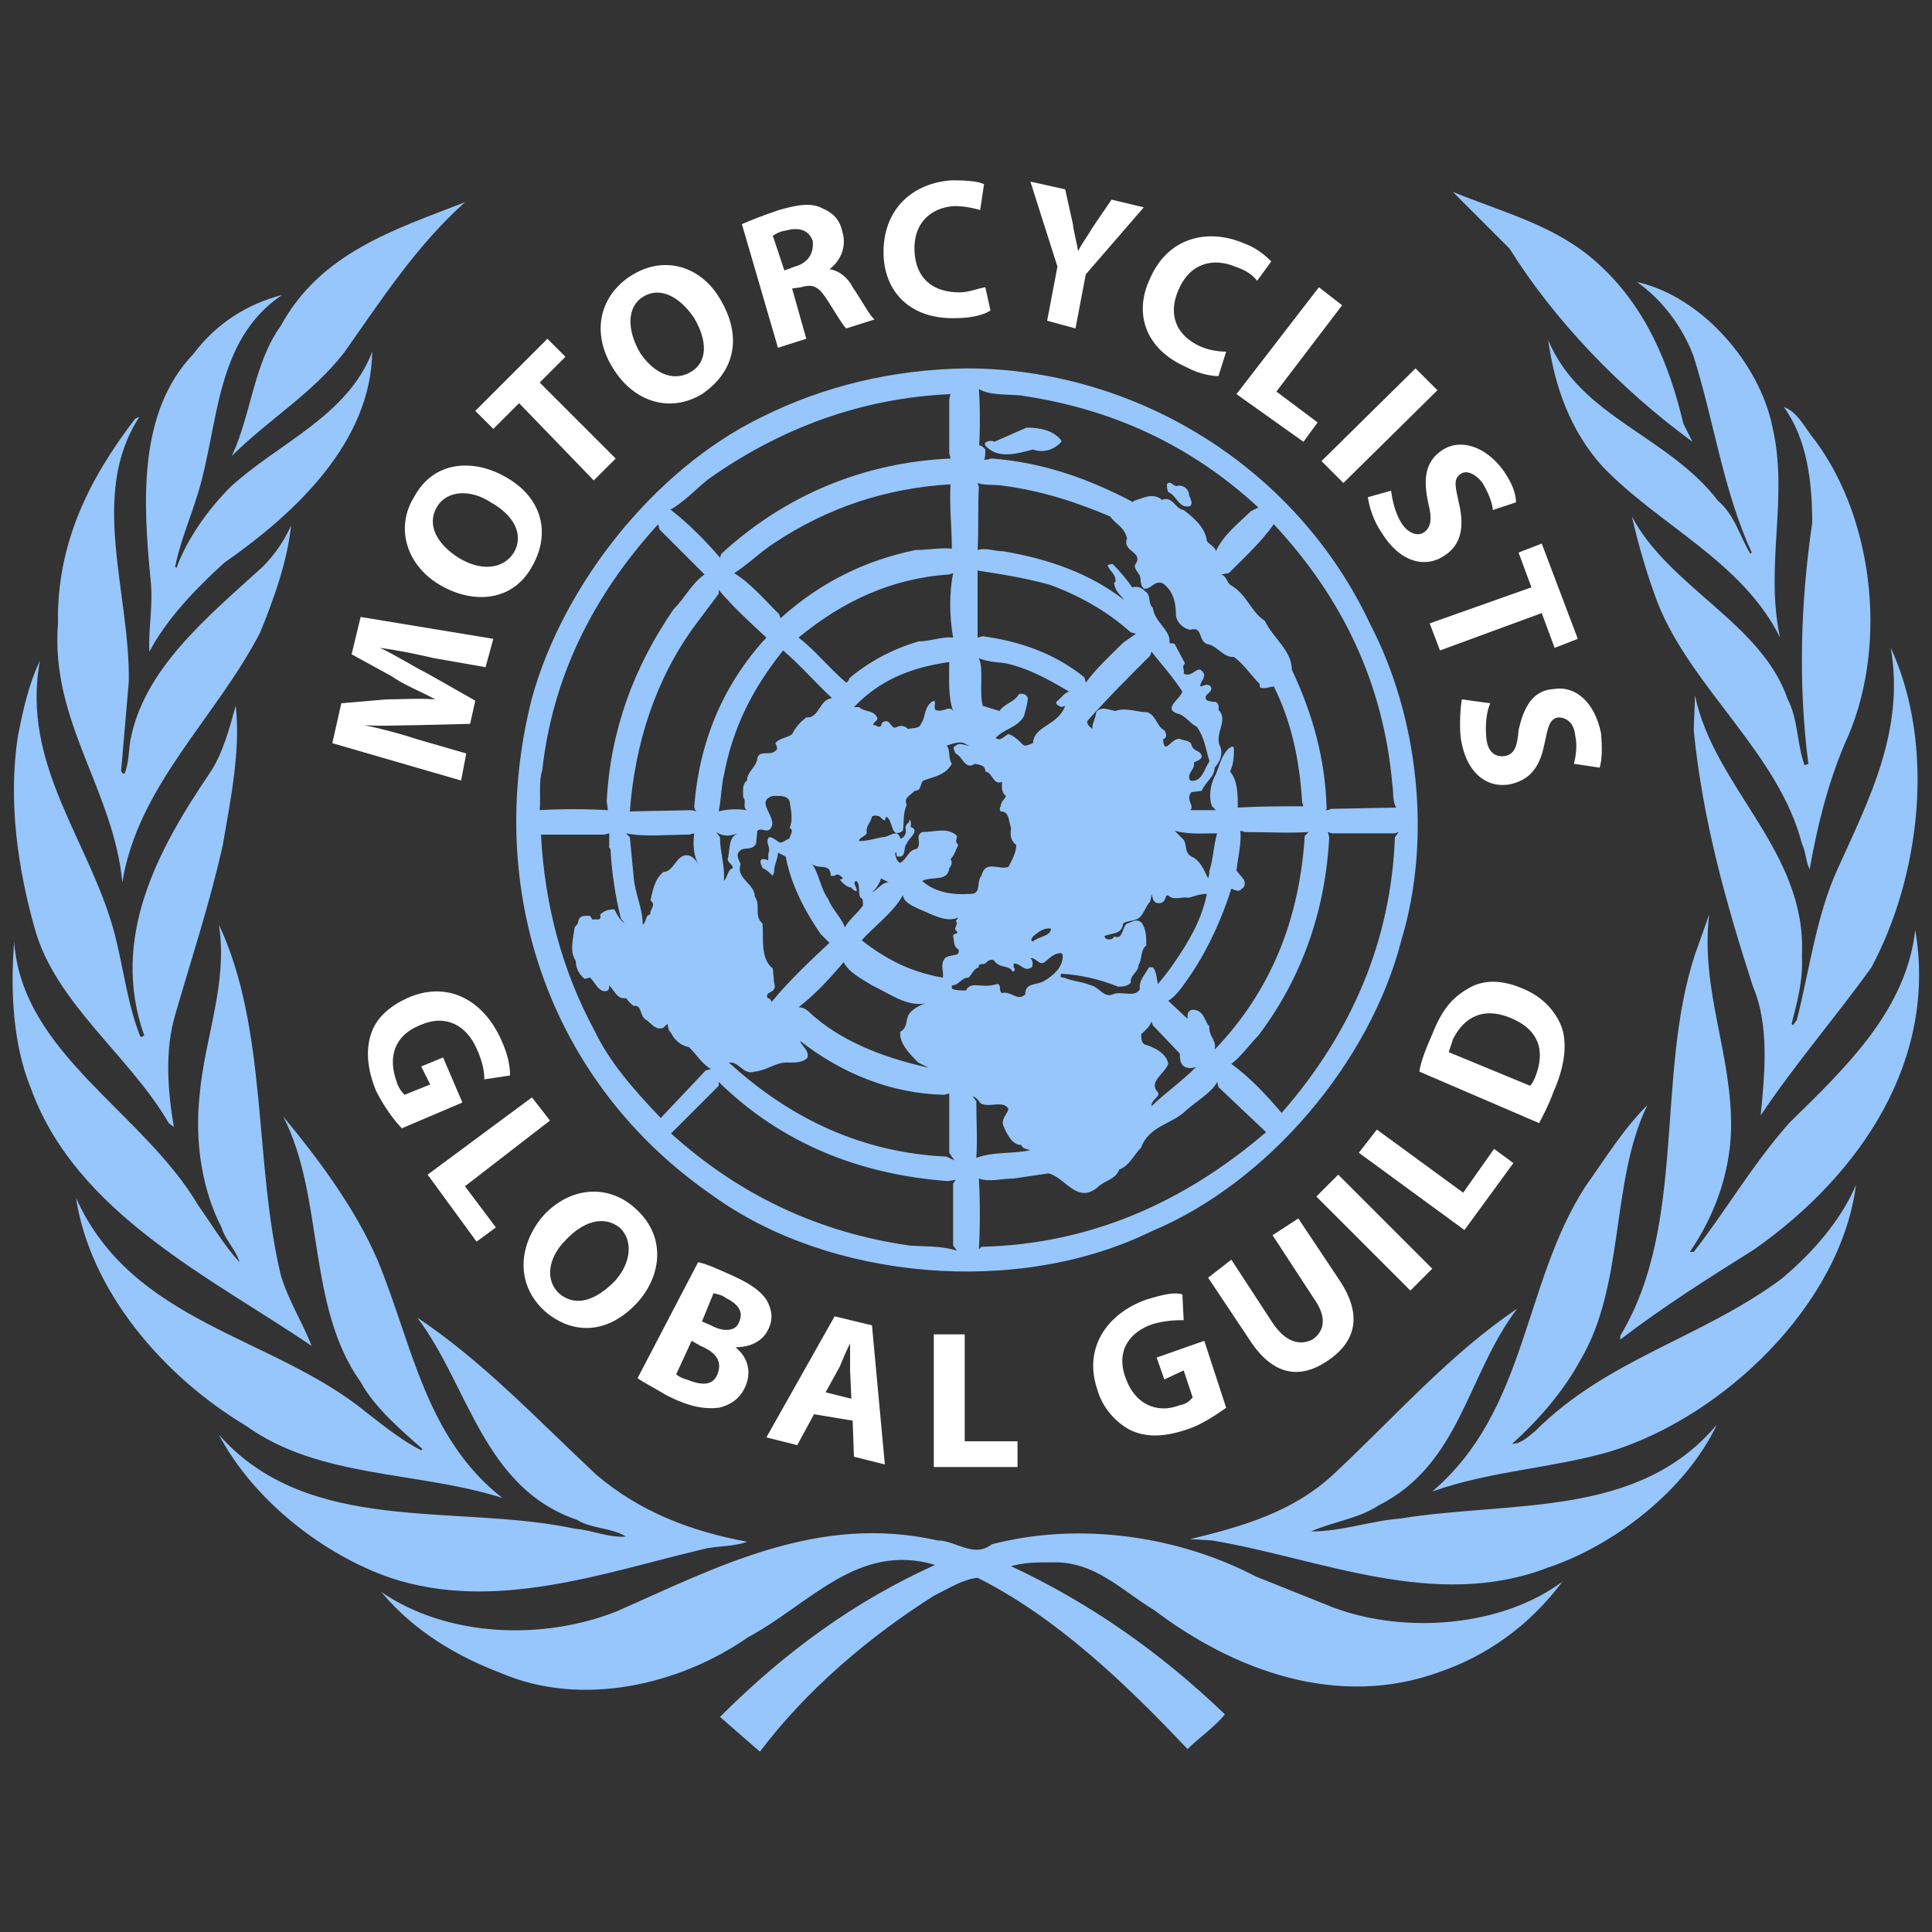 <?xml version="1.0" encoding="utf-8"?>
<!-- Generator: Adobe Illustrator 22.0.1, SVG Export Plug-In . SVG Version: 6.00 Build 0)  -->
<svg version="1.1" id="Layer_1" xmlns="http://www.w3.org/2000/svg" xmlns:xlink="http://www.w3.org/1999/xlink" x="0px" y="0px"
	 viewBox="0 0 150 150" style="enable-background:new 0 0 150 150;" xml:space="preserve">
<rect x="0" y="0" width="150" height="150" fill="#333333" stroke="none"/>
<style type="text/css">
	.st0{fill:#96C6FC;}
	.st1{fill:#FFFFFF;}
</style>
<g>
	<g>
		<path class="st0" d="M125,112.7c-4.5,1.3-9.3,1.5-13.8,3.1c7.4-6.3,7-16.1,11.9-23.7c1.5-2.1,2.9-4.4,4.8-6.3
			c-2.9,6-1.7,13.9-5.2,19.8c-1.3,2.4-3.2,4.6-5.3,6.5c0.7,0,1.3-0.6,1.8-1c5.6-5.6,12.9-7.2,19.1-11.8c2.4-2,4.6-4.5,5.8-7.3
			C142.9,101.3,133.8,110,125,112.7L125,112.7z"/>
		<path class="st0" d="M145.3,75.1c-2.8,3.9-6,7.6-8.6,11.5c0.3-3.1,0.7-7-0.6-10c-2.1-6.5-3.9-12.9-4.6-19.9l0.1-2.7
			c1.5,7.2,8.7,12.1,8.3,20.2c0.1,2-0.4,3.7-0.8,5.3l0.1,0.1l0.3-0.4c1-3.9,1.5-8.1,3.2-11.8c2.4-5.3,5.2-10.7,4.1-17.1
			C150.3,57.9,149.1,68,145.3,75.1L145.3,75.1z"/>
		<path class="st0" d="M141,34.3c4.6,6.3,5.6,16.3,2.2,23.5c-1.3,3.1-2.1,6.3-2.7,9.7c-0.3-0.6-0.3-1.4-0.6-2
			c-1.8-7-8.6-12.1-11.2-18.7c-0.8-2.1-1.5-4.5-2-6.7c2.9,5.5,10.1,8.3,12.1,14.2c0.8,1.5,0.7,3.4,1.3,5.1c0.1,0,0.3-0.1,0.3-0.1
			c-0.8-6.2-0.6-12.6,0.3-18.7c0-3.2-0.4-6.5-2.2-9C139.6,32,140.1,33.2,141,34.3L141,34.3z"/>
		<path class="st0" d="M137.6,33.1c1.3,5.5-0.6,10.8,0.6,16.4l0,0c-2.9-5.9-9.4-8.7-13.8-13.3c-2.5-2.8-3.7-6.2-4.2-9.8
			c2.5,6,9.3,7.4,13.2,12.5c1.3,1.1,1.7,2.8,2.5,4.1l0.1-0.1c-2.2-4.8-2.9-10.1-4.5-15.2c-0.8-2.2-2.4-4.4-4.4-5.8
			C132.1,23,136.6,28.2,137.6,33.1L137.6,33.1z"/>
		<path class="st0" d="M124,20.4c3.8,3.4,5.6,7.9,6.7,12.5l0.7,1.4c-5.6-4.1-10.7-9.4-14.2-15l-4.4-4.4
			C116.7,16.5,120.8,17.5,124,20.4L124,20.4z"/>
		<path class="st0" d="M36.1,15.7c-3.8,3.4-6.5,7.6-9.4,11.7c-2.5,3.2-5.9,5.2-8.7,8c1.5-3.2,1.7-7.2,3.8-10.1
			C24.9,19.6,30.7,17.8,36.1,15.7L36.1,15.7z"/>
		<path class="st0" d="M15,27.5c1.8-2.4,4.2-3.9,6.9-4.6c-5.2,3.5-4.9,10-6.5,15.3c-0.6,2-1.4,3.8-1.8,5.8l0.1,0.1
			c0.8-2.2,2.4-4.5,4.2-6.3c3.7-3.4,9.1-5.5,11-10.5c-0.1,7-5.9,12.5-11.5,16.4c-2.2,2-4.5,4.4-5.8,6.9c-0.1-1.8,0.3-3.5,0.1-5.5
			C11.1,39,10.7,32,15,27.5L15,27.5z"/>
		<path class="st0" d="M4.5,48.4c-0.1-6.2,2.4-11.2,6-15.9c0.1,0,0.1-0.1,0.3-0.1c-3.9,6-0.7,13.6-0.8,20.5l-0.6,7
			c0.1,0,0.1,0.3,0.3,0.1c0.3-0.8,0.3-1.7,0.4-2.4C11.1,52,16,48,20.4,44c1-1,1.7-2.1,2.2-3.2c-0.3,2.8-1.3,5.6-2.4,8.3
			C16.8,55.7,10.7,61,9.5,68.5C8.8,61.3,3.9,56,4.5,48.4L4.5,48.4z"/>
		<path class="st0" d="M1.4,57.1c0.4-2,0.8-3.9,1.7-5.8c-1.5,8.1,3.9,14,5.8,21.2c0.7,2.7,1,5.5,2,8c0.1,0,0.1,0,0.3-0.1
			c-2.7-7.6,1.1-14.5,5.1-20.4c1-1.5,1.5-3.4,2-5.2c0.4,3.4-0.4,7.3-1,10.8c-1,4.5-2.4,8.7-3.7,13.2c-0.8,2.7-0.6,5.8-0.1,8.7
			l-0.4-0.3C10.1,82,4.3,77.9,2.7,72.1C1.4,67.5,0.6,62.2,1.4,57.1L1.4,57.1z"/>
		<path class="st0" d="M1.1,73.1c0.6,8.7,10,13.2,14.3,20.5c1,1.4,2,3.1,3.2,4.4c-0.3-1-1.1-1.7-1.4-2.7c-1.5-2.9-2.1-6.6-1.7-10.3
			c0.4-4.5,2.2-8.6,1.5-13.2c3.8,8.1,2.7,18.4,4.8,27.2c0.6,2,1.7,3.7,2.4,5.5C16.4,99.2,5.9,94.2,2.4,84.5
			C1,81.1,0.8,76.9,1.1,73.1L1.1,73.1z"/>
		<path class="st0" d="M5.9,93c4.4,9.8,15.3,10.7,22.6,16.7c1.4,1.1,2.8,2.2,4.2,2.9l0.1-0.1c-1.7-1.5-3.7-3.2-4.8-5.2
			c-4.2-5.9-2.8-14.3-6-20.6c2.9,3.5,5.6,7.2,7.3,11.1c2.7,6.5,3.7,13.8,9.7,18.5c-6.6-2.1-14.2-1.5-19.9-5.6
			C12.6,106.8,7,100.2,5.9,93L5.9,93z"/>
		<path class="st0" d="M17,111.4c7,7.9,18.4,5.3,27.7,7.3c1.3,0.1,2.5,0.7,3.9,0.6c-1.1-0.7-2.7-0.6-3.8-1.3
			c-7.3-2.5-8.4-10.4-12.4-15.7c5.1,3.4,9.3,7.9,13.9,12.2c3.4,2.9,7.4,4.4,11.7,5.2c-1,0.4-2.4,0.3-3.5,0.6
			c-7.6,1.8-16.1,4.9-24.2,2.2C25.1,120.7,19.7,116.5,17,111.4L17,111.4z"/>
		<path class="st0" d="M111.8,129.8c-7.9,2.9-16-0.1-22.2-4.8c-2.5-1.5-4.6-3.8-7.9-3.7c-1.1,0-2.2,0-3.2,0.3
			c6,2.8,11.5,6.6,16.6,11.5c-0.8,1-2,1.8-2.9,2.7c-4.9-5.2-10.3-10.3-16.3-13.3c-1.1,0.1-2.2,0.8-3.4,1.4
			c-4.9,3.1-9.8,7.2-13.5,12.1l-3.1-2.7c5.1-5.1,10.5-9,16.7-11.8c-6-1.8-9.8,3.1-14.5,5.6c-5.3,3.7-12.9,5.5-19.2,2.8
			c-3.4-1.3-6.7-3.2-9.3-6.3c5.1,3.5,12.5,3.8,18.3,1.5c7.7-3.4,15.6-7.6,24.9-5.5c1.4,0,2.8,1.4,4.2,0.3c6.9-1.8,14.6-0.6,20.5,2.5
			l6,2.4c5.6,2.1,13.1,1.5,17.8-2C118.7,126.3,115.3,128.6,111.8,129.8L111.8,129.8z"/>
		<path class="st0" d="M120.2,121.7c-8.8,3.4-17.7-0.7-26.1-2.1l-1.7-0.1l0,0c4.1-1,8-2.1,11.2-5.1c4.8-4.5,9-9.3,14.2-12.8
			c-3.9,5.1-4.4,12.1-10.8,15.3c-1.5,1-3.7,1.3-5.2,2c2.4,0,4.5-0.8,6.9-1c8.7-1.4,18.5,0,24.6-7.3
			C130.9,115.7,125.3,120,120.2,121.7L120.2,121.7z"/>
		<path class="st0" d="M136.2,97c-3.5,2.2-7,4.4-10.4,7v-0.3c5.2-8.6,2.7-20.2,5.8-29.6l1.1-3.1c-0.7,5.9,1.8,10.8,1.7,16.7
			c-0.1,3.5-1.3,6.7-3.2,9.5h0.3c2.5-3.2,4.5-6.7,7.4-10c4.5-4.4,9.1-8.8,9.8-15C150.4,82.2,144.6,91.1,136.2,97L136.2,97z"/>
	</g>
	<g>
		<path class="st0" d="M106.4,48.5C100.7,36.3,88.2,28.6,75,28.6c-5.8,0.1-11.1,1.4-15.9,3.8c-8.4,4.1-15.4,13.1-17.8,21.8
			c-3.8,14.9,1.4,29.9,14,38.6c9.1,6.6,23.7,7.9,34.1,2.8c9.1-3.8,17-13.2,19.4-22.6C111.2,65.1,110.1,55.6,106.4,48.5L106.4,48.5z
			 M108.1,60.9c0.1,0.6,0,1.3,0.3,1.8l-5.1,0.1c-0.1,0.1-0.3,0.1-0.4,0.1l0.1-0.1c-0.1-3.9-1.1-7.4-2.7-10.8c0-1.5-1.5-2.5-2.1-3.8
			c-1.1-0.7-1.4-2.1-2.7-2.8c-0.3-0.3-0.3-0.7-0.7-0.8l0.6-0.1c1.3-1.3,2.5-2.4,3.5-3.8C104.2,46.4,107.4,53,108.1,60.9L108.1,60.9z
			 M93.9,79.7c-0.4-0.4-0.4-1.3-1.3-1.3c-0.3,0-0.4,0.3-0.4,0.4c0,0.1,0,0.3,0,0.3l-1.5-1.4c0.7-0.4,1.3-1.4,1.8-2.1
			c1.4-2.1,2.4-4.4,3.1-6.6c0.3,0.1,0.6,0.3,0.8,0c0.3-0.1,0.3-0.6,0.1-0.8L96,67.6c0.1-1,0.4-2.1,0.3-3.1l0.4,0.1
			c1.7,0,3.2,0.1,4.9,0l-0.3,0.3c-0.4,6.3-2.5,11.9-7,16.6C94.5,80.8,93.8,80.4,93.9,79.7L93.9,79.7z M89.9,84.8
			c-0.8-0.8,0.6-1.5,0.8-2.2c-0.1-0.8-1.1-1.3-1.8-1.5c-0.3-0.1-0.3-0.6-0.3-0.8c0.3-0.3,0.7-0.6,0.8-1l0.1,0.3l2.1,2.2
			c0,0.6,0.1,1,0.6,1.1c0.3,0.1,0.6-0.1,0.7,0h-0.1c-1,1-2.1,1.8-3.1,2.7l-0.3,0.3C89.4,85.3,90.1,85.2,89.9,84.8L89.9,84.8z
			 M80.2,57.7c-0.3,0.1-0.6,0.3-0.8,0.1c-0.3-0.3-0.7-0.7-1.1-0.8c-0.3,0.1-0.6,0.6-1,0.3c0.6-0.7,1.7-0.8,2.2-1.7
			c0.1-0.4,0.3-1,0.3-1.4c-0.1-0.3-0.4-0.4-0.7-0.3c-0.3,0.6-1.1,0.7-1.5,1.3l-1.3-0.4C76,53.6,76.4,52,76,51.1
			c0.7,0.3,1.4,0.3,2.1,0.4c1.8,0.4,3.4,1.3,4.9,2.2c-0.4,0.1-0.7,0.6-1,0.8c0,0.3,0.3,0.3,0.4,0.4l0.3-0.1
			C82.1,56.4,80.3,56.3,80.2,57.7L80.2,57.7z M81.6,72.1c0,0.6-1,0.6-1.4,1c-0.3-0.1,0-0.3,0-0.4C80.6,72.4,81,72,81.6,72.1
			L81.6,72.1z M91.4,55.4c0.6,0.1,1,0.8,1.5,1c0.6,0.8,0.7,1.7,1,2.7c-0.4,0.6-0.6,1.7-1.5,1.5c-0.3-0.6,0.4-0.8,0.3-1.4
			c0.1-0.1,0.4-0.1,0.6-0.4c0-0.6-0.7-0.4-0.8-1c-0.1-0.3-0.6-0.3-0.8-0.4c-0.7-0.3-1.3,1.4-1.4,0c0.3-0.1,0.3-0.4,0.1-0.7
			c-0.6-0.3-0.6-1.1-1.3-1.4c-0.8,0-1.7-0.4-2.5-0.1c-0.6-0.1-1.1-0.4-1.5,0.1c0,0.4-0.3,0.8-0.3,1.3c-0.1-0.1-0.4-0.3-0.4-0.6
			c1.5-1.7,3.2-3.4,4.9-5.1l0.1-0.3c0.8,1,1.7,2,2.4,3.1C91.6,54.3,90.3,55,91.4,55.4L91.4,55.4z M94.5,64.7c-0.3,1-0.3,2-0.6,2.9
			c0,0.1,0,0.3-0.1,0.6c-0.3-0.6-0.6-1.4-1.3-1.7c-0.6-0.3-0.3-1.1-0.7-1.4l-0.6-0.6C92.3,64.8,93.4,64.7,94.5,64.7L94.5,64.7z
			 M87.2,49.9c-1,1-2.1,2-2.9,3.1l-0.1-0.4c-2.2-1.8-4.9-2.8-7.9-3.2l-0.4,0.1v-4.8v-0.4c2,0.3,3.8,0.6,5.6,1.1
			c2.2,0.8,4.4,2,6.3,3.7l0.4,0.1L87.2,49.9L87.2,49.9z M82.4,75.6c1.5,0.1,2.9,0.4,4.4,1c0.3,0,0.7,0,1-0.3
			c-0.1-0.6,0.6-0.8,0.6-1.4c0.3-0.4,0.1-1.1,0.6-1.5c0-0.6,0-1.3-0.4-1.8c-0.4-0.3-0.7,0-1.1,0.1c-0.4,0.3-0.3,1.3-1,1
			c-0.1,0.3-0.6,0.3-0.7,0.1c0-0.1-0.1-0.1-0.1-0.1c0.6-0.3,1.4-0.1,1.5-1c0.4-0.3,1-0.1,1.4-0.6c0.3-0.4,0.4-0.8,0.7-1.1
			c0-0.1,0.1-0.3,0.1-0.6c0.1,0.3,0.1,0.6,0.4,0.7c0.4,0.1,0.6-0.1,0.7-0.4c0-0.1,0.1-0.3,0.3-0.1c0.4,0.3,1,0,1.5,0.1
			c0.4-0.1,0.8-0.3,1.4-0.3c-0.4,2-1.4,3.7-2.5,5.3c-0.4,0.6-0.8,1.1-1.3,1.7c-0.1-0.4-0.1-1-0.4-1.3h-0.3c-0.3,0.6-0.8,1-0.7,1.7
			c-0.4,0.7-1.4,0.1-2.1,0.4s-1.1-0.6-1.7-0.7c-0.7-0.3-1.4-0.3-2.1-0.6C82.3,75.9,82.3,75.8,82.4,75.6L82.4,75.6z M79.2,30.7
			c7,1,13.2,3.8,18.5,8.7l-0.6,0.3c-1,1-2.1,1.8-2.7,3.1c0-0.3-0.6-0.6-0.7-0.8c-0.1-1-1-1.8-1.8-2.4c-0.7-0.1-0.8-1.1-1.7-0.8
			c-0.7-0.6-1.5-0.1-2.2,0.1V39c-3.4-1.8-7-3.1-11-3.4c-0.1,0-0.3,0.1-0.6,0.1c0.1-0.1,0.1-0.6,0.1-0.8c-0.1-0.1-0.3-0.4-0.6-0.3
			C76,34.8,76,34.9,76,35c0.1-1.5,0.1-3.4,0-4.8C76.8,30.7,78.1,30.6,79.2,30.7L79.2,30.7z M77.8,37.7c3.1,0.4,5.8,1.3,8.4,2.4
			c0.4,0.6,1.1,0.8,1.3,1.7c-0.4,1.1,1.4,1,0.6,2.1c0,0.3,0.3,0.6,0.4,0.8c0.1,0.3,0,0.7,0.3,1c0.6,0.1,0.8-0.7,1.5-0.4
			c0.8,0.6,1,1.5,1,2.5c0.1,0.6,0.6,1,1.1,1.1c1-0.3,0.6,0.8,1.3,1.1c0.8,0.1,1.3,1.1,2.1,1c0.8,0.6,1.3,1.4,2,2.1
			c0,0.1,0,0.3,0.1,0.3c0.4,0.1,0.7-0.1,1-0.1c1.4,2.8,2,5.8,2.2,9l0.1,0.3c-1.7,0-3.4,0-5.1,0.1c0-1,0-2.1-0.6-2.8
			c0.3-0.6,0.3-1.3,0.3-1.8c-0.1-0.3-0.3,0-0.4,0c-0.6,0.6-0.7,1.3-1,2c-0.4,0.7-0.6,1.7-0.3,2.5l0.3,0.3h-2
			c0.4-0.3-0.4-0.8,0.1-1.4l0.8-0.1c0.3-0.7,1-1.1,1-1.8c0.4-0.4,0.7-1.1,0.4-1.7c-0.4-1,0.7-2-0.1-2.8c0.1-0.3-0.1-0.7-0.4-0.6
			c-0.3-0.1-0.6,0-0.6-0.4c0.1-0.3,0.6-0.4,0.4-0.8c-0.3-0.3-0.6,0-0.8,0c-0.1-0.4,0.7-0.8,0-1.3c-0.4-0.1-0.7,0.6-1.3,0.3
			C92,52,91.7,51.8,92,51.5l-0.8-1.5c-0.1-0.1-0.4,0-0.4-0.1c0.1-1-1.1-1.5-1.3-2.7c-0.4-0.4-0.1-1-0.6-1.3c-0.3-0.3-0.6-0.4-1-0.3
			c-0.4-0.6-1-1.3-1.5-1.8c-0.1,0-0.3,0-0.4,0.1c0.1,0.4,0.7,0.7,0.6,1.3c-0.1,0-0.1,0-0.1,0.1c0.1,0.6,0.4,0.8,0.8,1.3
			c-2.7-2.1-5.9-3.2-9.4-3.8c-0.7,0-1.4-0.3-2-0.1c0.1-1.5,0-3.2,0.1-4.9l-0.1-0.3C76.4,37.7,77.1,37.6,77.8,37.7L77.8,37.7z
			 M75,57.8l0.3,0.1c-0.4,0-0.8-0.3-1.1,0c-0.3,0.1-0.1,0.4,0,0.6c0.6,0.3,0.7,1.3,1.5,0.8c0.4,0.1,0.8,0.1,0.8,0.6
			c0.6,0.1,0.6,1.1,1.3,0.8c0,0.3-0.1,0.8,0.3,1.1c-0.1,0.3-0.4,0.4-0.4,0.8c-0.1,0.1-0.1,0.3,0,0.4c0.7,0,0.6,0.8,0.8,1.3
			c-0.1,0.6,0,1,0.4,1.3c0,0.6-0.3,1.1-0.6,1.7c-0.7,0.3-1.8-0.6-2.1,0.7c-0.4,0.4,0,1.4-0.8,1.4c-1.4,0.1-2.8-0.1-3.8-1
			c0.7-0.4,2,0.1,2.1-1c0.1-0.1,0.3-0.4,0.1-0.7c0.3-0.3,0.4-0.7,0.6-1.1c-0.3-0.3-0.1-0.4-0.1-0.7c-0.7-0.7-1.7-0.3-2.7-0.3
			c-0.6,0.3,0,0.8-0.4,1.3c-0.7,0.1-0.7,0.7-1.3,1.1c-0.3-0.1-0.4-0.6-0.4-0.8h0.1c0,0.1,0,0.3,0.1,0.3c0.7,0.1,0.4-0.7,0.7-1
			c0.1-0.4,1.1-1,0.3-1.3c0-0.1,0.1-0.4-0.1-0.6c0.1,0.3-0.3,0.3-0.3,0.7c0.1,0.3,0,0.6-0.3,0.8h-0.1c0-0.1-0.1-0.3-0.3-0.4
			c-0.4,0-0.7,0.3-1.1,0.3c-0.6,0.1-1.1,0.3-1.8,0.3c0-0.3,0.4-0.3,0.6-0.6c-0.1-0.6,0.3-0.8,0.4-1.3c0.1-0.1,0.4-0.1,0.6,0
			c0.1,0.1,0.3,0.3,0.4,0.3l0.1-0.3c0.6,0.3,0.3,1.8,1.3,1.1c0.1-0.7,0-1.4,0.3-2c-0.3-0.6,0.4-0.8,0.6-1.1c0.6,0,0.4-0.6,0.7-0.8
			c0.8-0.3,1.7-0.4,2.2-1.3c-0.3-0.4-0.1-1.1-0.4-1.4C74,57.7,74.7,57.5,75,57.8L75,57.8z M74.1,90.1l-0.6-0.3
			c-6.5-0.3-12.1-2.9-16.9-7.3c0.8-0.1,1.1,1,2,0.7c1-0.1,1.7-0.8,2.7-0.7c0.4,0,1.1,0,1.4-0.4c0.1-0.6-0.4-0.8-0.6-1.3
			c3.2,2.5,7,4.1,11.2,4.2l0.4-0.1v4.6L74.1,90.1L74.1,90.1z M55.9,65l-0.3-0.4c0.6,0.4,1.1,0.3,1.7,0.1c-0.8,0.3-0.6,1.3-0.8,2
			c0,0.3,0.4,0.4,0.4,0.7c-0.4,0.1-0.4,0.7-0.7,1C56.3,67.2,55.9,66.2,55.9,65L55.9,65z M50.5,71c-0.4,0-0.3,0.6-0.6,0.8
			c0-1.3-0.6-2.4-0.7-3.7L48.9,65l-0.3-0.3c1.5,0.3,3.2,0.1,4.9,0.1l0.4-0.1c-0.1,0.7-0.1,1.8,0.4,2.5c-0.1-0.1-0.4-0.8-1-0.8
			c-0.8,0-1,1.3-1.8,1.3c-0.7,0.6-0.8,1.4-1,2.2C51,70.3,50.4,70.6,50.5,71L50.5,71z M54.1,63l-0.4-0.1L48.9,63
			c0.4-5.3,2-10.3,5.1-14.5l1.8-2.4v-0.3c1.1,1.3,2.4,2.5,3.7,3.7c-3.4,3.7-5.2,8.1-5.6,13.1C53.9,62.6,53.9,62.9,54.1,63L54.1,63z
			 M73.9,42.6c-0.8-0.1-1.8,0.1-2.8,0.1c-3.9,0.8-7.4,2.5-10.5,5.3l-0.1-0.3c-1.1-1.1-2.2-2.4-3.5-3.2c1.1-0.7,2.1-1.7,3.2-2.4
			c4.1-2.7,8.6-4.2,13.6-4.5C73.7,39.3,73.9,40.9,73.9,42.6L73.9,42.6z M66.1,68.9c0,0.1,0.3,0.3,0.4,0.3c0.1-0.3-0.4-0.7,0-0.8
			c0.3,0.3,0.1,0.8,0.3,1.3C67,69.7,67,70,67,70.3c-0.4,0.6-1.1,1.1-1.4,1.7c-0.3-0.8-1-1.4-1.3-2.2c-0.6-0.8-0.7-2-1.3-2.8
			c0.4,0.6,1.5-0.1,1.5,1c0,0,0.1,0,0.3,0c0.1-0.1,0.1-0.1,0.3-0.1c0.1,0.1,0.6,0.3,0.1,0.4C65.4,68.5,65.7,68.9,66.1,68.9
			L66.1,68.9z M71.3,82.5l0.8,0.4c-3.1-0.7-6.3-1.8-8.8-3.9c-0.4-0.3-0.7-0.8-1.3-0.8c1.3-1,2.4-2.2,3.5-3.5
			c0.4,0.8,1.4,1.3,2.2,1.8c1.3,0.6,2.7,1.7,4.2,1.4c-0.4,0.1-1,0.4-1.3,0.8c-0.3,0.4-0.1,1.1-0.7,1.4C69.8,81,70.6,81.8,71.3,82.5
			L71.3,82.5z M60.1,76.3L60,75.2c-1-0.8-0.7-2.4-0.8-3.5c-0.7-0.6-0.1-1.4-0.6-2.1c0-1-1.5-1.4-1.1-2.5c-0.1-0.3-0.4-0.7-0.1-1
			c0.3-0.4,1,0,1.3-0.6l0.1-1c0.4-0.3,0.8,0.3,1.1-0.3c0.4-0.8-1.3-2,0.1-2.4c0.4,0,1.1-0.1,1.3,0.4c0.1,0.7,0.3,1.4,0,2.1
			c0.4,0.1,0,0.6,0,0.8c-0.3,0.1-0.6,0.4-0.8,0.3C60.2,65.2,60,65,59.7,65c-0.3,0.4,0.1,0.7,0,1.1c-0.1,0.3,0,0.6-0.1,0.7
			c-0.1-0.1-0.3-0.1-0.4-0.1c-0.3,0.1-0.1,0.4,0,0.7c0.3,0.1,0.6,0.4,0.8,0.6l0.1-0.3c0-0.6,0.3-1,0.3-1.5l0.6,0.3
			c0.4,2.1,1.4,4.1,2.7,6l0.7,0.7c-1.5,1.4-3.1,2.9-4.5,4.6l0,0c0-0.1-0.1-0.3-0.3-0.3C59.3,76.9,60.4,77.2,60.1,76.3L60.1,76.3z
			 M62.6,55.7c-0.4,0.3-0.8,0.7-1.1,1.3c-0.4,0.3-1,0.3-1.3,0.7c0,0.1,0.3,0.4,0,0.6c-0.4,0.4-1.3-0.1-1.4,0.6s-0.8,1-0.8,1.7
			c-0.4,0.3-0.3,0.8-0.3,1.3c0.3,0.3-0.1,0.8,0.3,1c-0.7-0.1-1.5-0.1-2.2,0.1C56,62,56,61,56.2,60.2c0.7-3.7,2.2-6.7,4.6-9.7
			c1.3,1.1,2.5,2.5,3.8,3.7C63.6,54.3,63.6,55.8,62.6,55.7L62.6,55.7z M73.3,74.5c-0.3,0.4,0,1-0.1,1.4c-2.4-0.4-4.4-1.4-6.3-2.9
			c1-1.1,2.5-2.2,3.2-3.5c0.1,0.6,0.7,0.8,1.3,1.1c1,0.4,2.1,1.1,3.1,0.6c-0.1,0-0.1,0.1-0.3,0.3c0.3,0.3-0.3,0.6,0.1,0.8
			c0.1,0.3-0.3,0.1-0.3,0.4c0.1,0.3,0,0.8,0.4,1c0.1,0.1,0,0.4-0.1,0.4C74,74.2,73.4,74.2,73.3,74.5L73.3,74.5z M67.7,69.3
			c0.3-0.3,0.6-0.7,0.7-1.1l0.6,0.3C68.5,68.5,68.2,69,67.7,69.3L67.7,69.3L67.7,69.3z M72.6,55.1c-0.1-0.3,0.1-0.6-0.1-0.7
			c-0.8,0.4-0.6,1.3-1,1.8c-0.1,0.4-0.7,0.3-1,0.4c-0.3-0.3-0.6-0.3-1-0.1c-0.4,0-0.4-0.8-1-0.4c-0.1,0.1,0,0.4-0.4,0.3
			c-0.1-0.1-0.1-0.1-0.3-0.1c0-0.3,0.4-0.3,0.3-0.6c-0.3-0.6-1-0.4-1.4-0.8h-0.4c2.1-2.2,4.6-3.1,7.4-3.5c0,1.3-0.1,2.7,0.3,3.8
			C73.7,54.7,73.2,55.4,72.6,55.1L72.6,55.1z M74,49.5c-0.8-0.1-1.8,0.3-2.7,0.3c-2,0.6-3.7,1.5-5.3,2.8c-0.1,0.1-0.1,0.3-0.3,0.4
			c-1.3-1.1-2.4-2.5-3.7-3.5c3.4-2.8,7.2-4.6,11.7-4.9l0.3-0.1C73.7,46,73.7,47.8,74,49.5L74,49.5z M55,37.2
			c5.5-3.9,11.8-6.3,18.8-6.6L73.7,31v4.2l0.1,0.4c-6.7,0.3-12.8,2.8-17.8,7.4l-0.1,0.3c-1.1-1.3-2.5-2.7-3.8-3.7H52
			C53.1,39,54.1,37.9,55,37.2L55,37.2z M42.1,59.8c0.8-7.2,3.9-13.5,9-19.1l0.1,0.4c1.1,1.1,2.4,2.4,3.5,3.5c-1,0.7-1.5,1.8-2.4,2.7
			c-3.1,4.5-4.9,9.4-5.2,14.9l0.1,0.7c-1.7-0.1-3.7-0.1-5.3,0C42,61.9,41.8,60.7,42.1,59.8L42.1,59.8z M46.2,80.1
			c-2.5-4.6-3.9-9.7-4.2-15.3h4.9l0.4-0.1c0,0.3,0,0.6,0,1l0,0c-0.1,0.1,0.1,0.1,0.1,0.3c0.1,1.8,0.4,3.7,0.8,5.3l0.3,0.4
			c-0.4-0.3-0.6-0.7-0.8-1.1c-0.4,0-0.8,0.1-1.1,0.4c0.1,0.6-0.3,0.3-0.6,0.4c-0.1-0.1-0.1-0.3-0.3-0.3c-0.4,0-0.7,0-0.8,0.4
			c0,0.3-0.3,0.4-0.3,0.6c-0.1,0.8-0.4,1.8,0.1,2.5c0,0.6,0.3,1.1,0.7,1.4c0.1,0,0.3-0.1,0.4-0.1c0.4,0.3,0.7,1.3,1.4,1
			c0.1-0.1,0.1-0.3,0.1-0.4c0.4,0.4,0.6,1.1,1.3,1c0.1,0.1,0.3,0.4,0.6,0.6c0.7-0.1,0.4,0.8,1,1.1c0.4,0.3,0.7,0.8,1.3,0.6l0.3-0.3
			c0.1,0.1,0,0.4,0.3,0.7c0.3,0.6,0.8,1,1.4,1.1c0.6,0.6,1,1.3,1.7,1.7l-0.4,0.1l-3.5,3.7C49.1,84.5,47.3,82.4,46.2,80.1L46.2,80.1z
			 M70.6,96.7c-7-1-13.2-3.9-18.5-8.7l3.7-3.7v-0.3c4.9,4.8,11,7.2,17.8,7.7l0.6-0.1L74,91.9v4.8l0.3,0.4
			C73,96.7,71.8,96.8,70.6,96.7L70.6,96.7z M75,76.9c-0.4,0-0.7,0-1-0.1c-0.1,0-0.1-0.1-0.1-0.3c0.6,0,0.7-0.6,1.3-0.6
			c0.3-0.3,0.4-0.7,0.8-0.8c-0.1-0.4,0.4-0.1,0.6-0.4c0.1-0.1,0.4-0.3,0.6-0.1c0.4,0.6,1.1,0.3,1.4,0.8c0.1,0.1,0.3-0.1,0.1-0.3
			v-0.3c0.6,0,0.8,0.7,1.4,0.3c0.1-0.1,0.1-0.4,0-0.6l-0.1-0.1c0.4-0.1,0.7,0.6,1.1,0.3c0.4-0.3,0.7-0.7,1.3-0.7l0.1,0.1
			c0.1,1-0.8,1.7-1.5,2.1c-0.6,0.3-1.4,0.1-1.4,1c-0.6,0.6-1.1-0.3-1.8-0.1c-0.3-0.1,0-0.7-0.4-0.7C76.2,76.8,75.4,76.1,75,76.9
			L75,76.9z M76.2,85.7c0.7,0.3,1.7-0.3,2.1,0.4c-0.1,0.4-0.6,0.8-0.4,1.3c0.3,0.7,0.7,1.5,1.4,1.5c0.1,0.3,0.4,0.3,0.7,0.4
			c-1.4,0.3-2.9,0.1-4.2,0.6c0.1-1.4,0-2.8,0-4.4l-0.3-0.4C76,85.3,76,85.6,76.2,85.7L76.2,85.7z M76.2,96.8L76,97
			c0.1-1.8,0.1-3.7,0-5.5c0.8,0.3,1.8,0,2.7,0l2.7-0.4c1.3,0.3,2.2,2.4,3.8,1.1c0.6-0.6,1.4-0.6,1.7-1.4c0.8-0.3,1.1-1.1,1.7-1.7
			c0.6-1.7,2.4-1.8,3.5-2.9c0.8-0.7,2-1.4,2.4-2.2l0.1,0.4l3.7,3.5C92,93.3,84.7,96.6,76.2,96.8L76.2,96.8z M108.3,65
			c-0.3,8.1-3.4,15.2-8.7,21.3l-0.1,0.1c-1.1-1.3-2.5-2.8-3.9-3.8c0.8-0.6,1.4-1.5,2.1-2.2c3.4-4.5,5.2-9.7,5.5-15.4l-0.1-0.4
			l0.3,0.1h4.9l0.3-0.1L108.3,65L108.3,65z"/>
		<path class="st0" d="M90.6,37.6c0,0.1,0,0.4,0.1,0.6c0.7,0.3,0.8,1.3,1.7,1.1c0.3-0.3-0.1-0.7-0.1-1c-0.1-0.4-0.4-0.6-0.8-0.6
			C91.1,37.9,90.9,37.2,90.6,37.6L90.6,37.6z"/>
		<path class="st0" d="M76.5,34.6c1,1.1,2.5,0.6,3.7,0.3c0.8,0.3,1.7,0,2.2-0.6v-0.1c-0.6-0.8-1.7-1-2.7-1l-2.5,1.1
			c-0.1-0.1-0.6-0.1-0.7,0.1C76.4,34.3,76.5,34.5,76.5,34.6L76.5,34.6z"/>
	</g>
	<g>
		<path class="st1" d="M33.7,51.1c-1.3-0.3-2.7-0.6-4.2-0.8l0,0c1.3,0.6,2.5,1.4,3.7,2l3.7,2.1l-0.4,1.8l-4.1,0.1
			c-1.3,0-2.8,0.1-4.1,0l0,0c1.4,0.3,2.9,0.7,4.1,1.1l3.8,1.1l-0.4,2.1l-10-2.9l0.7-3.1l3.5-0.3c1.3,0,2.5-0.1,3.8,0l0,0
			c-1.1-0.6-2.4-1.1-3.4-1.8l-3.1-1.7l0.7-2.9l10.3,1.7l-0.6,2.2L33.7,51.1z"/>
		<path class="st1" d="M41.3,44c-1.5,2.7-4.5,2.9-7,1.5c-2.7-1.5-3.7-4.5-2.1-7c1.5-2.7,4.5-2.9,7-1.5C42.1,38.6,42.8,41.4,41.3,44
			L41.3,44z M39.9,42.9c0.8-1.4,0-2.9-1.8-3.9c-1.5-1-3.4-1-4.2,0.4c-0.8,1.4,0.1,2.9,1.7,3.9C37.2,44.3,39,44.3,39.9,42.9
			L39.9,42.9z"/>
		<path class="st1" d="M40.3,31.3l-2,2l-1.4-1.4l5.6-5.6l1.4,1.4l-2,2l5.9,5.9l-1.7,1.7L40.3,31.3z"/>
		<path class="st1" d="M54.5,30.6c-2.5,1.5-5.3,0.6-6.9-2c-1.7-2.7-1.1-5.6,1.4-7.2c2.7-1.7,5.5-0.6,6.9,1.8
			C57.7,26.2,57,28.9,54.5,30.6L54.5,30.6z M53.6,28.9c1.4-0.8,1.3-2.5,0.3-4.2c-1-1.5-2.5-2.5-3.9-1.7c-1.4,0.8-1.3,2.7-0.3,4.4
			C50.7,28.9,52.2,29.7,53.6,28.9L53.6,28.9z"/>
		<path class="st1" d="M57.6,17.4c0.7-0.3,1.7-0.7,2.9-1.1c1.4-0.4,2.5-0.6,3.4-0.1c0.7,0.3,1.3,0.8,1.5,1.8c0.4,1.3-0.3,2.4-1,2.9
			l0,0c0.7,0.1,1.4,0.6,1.8,1.4c0.7,1,1.3,2.2,1.7,2.5l-2.2,0.7c-0.3-0.3-0.7-1-1.4-2.1c-0.7-1.1-1.1-1.4-2.1-1.1l-0.7,0.1l1.1,3.9
			L60.4,27L57.6,17.4z M60.9,21l0.8-0.3c1.1-0.3,1.5-1.1,1.4-2c-0.3-0.8-1-1.1-2.1-0.8c-0.6,0.1-0.8,0.3-1,0.4L60.9,21z"/>
		<path class="st1" d="M76.9,24.1c-0.4,0.3-1.4,0.6-2.7,0.6c-3.5,0.1-5.5-2-5.6-4.9c-0.1-3.5,2.2-5.6,5.3-5.8c1.3,0,2.1,0.1,2.5,0.3
			l-0.3,2c-0.4-0.1-1.1-0.3-2-0.3c-1.8,0.1-3.2,1.3-3.1,3.5c0.1,2.1,1.4,3.2,3.5,3.2c0.7,0,1.4-0.3,2-0.4L76.9,24.1z"/>
		<path class="st1" d="M81.3,24.9l0.8-4.2L80,14.1l2.7,0.6l0.6,2.7c0.1,0.8,0.3,1.4,0.4,2.1l0,0c0.3-0.6,0.7-1.1,1.1-1.8l1.5-2.2
			l2.5,0.6l-4.5,5.2l-0.8,4.2L81.3,24.9z"/>
		<path class="st1" d="M94.6,29.2c-0.4,0-1.4-0.1-2.5-0.7c-3.2-1.4-4.1-4.2-2.8-6.9c1.4-3.2,4.5-3.9,7.3-2.7
			c1.1,0.4,1.8,1.1,2.1,1.4l-1.1,1.5c-0.3-0.4-0.8-0.8-1.7-1.1c-1.7-0.7-3.5-0.3-4.4,1.8c-0.8,1.8-0.3,3.5,1.7,4.4
			c0.7,0.3,1.4,0.4,2,0.4L94.6,29.2z"/>
		<path class="st1" d="M102.4,22.3l1.8,1.4l-5.1,6.7l3.2,2.4l-1.1,1.5L96,30.6L102.4,22.3z"/>
		<path class="st1" d="M111.6,30.3l-7.3,7.2l-1.7-1.7l7.3-7.2L111.6,30.3z"/>
		<path class="st1" d="M108,38.1c0.1,0.7,0.3,1.7,0.8,2.5s1.3,1.1,1.8,0.7s0.6-1,0.3-2.2c-0.4-1.8-0.3-3.2,1-4.1
			c1.4-1,3.4-0.4,4.8,1.5c0.7,1,1,1.8,1,2.5l-1.8,0.6c0-0.4-0.3-1.3-0.8-2.1c-0.6-0.8-1.3-1-1.7-0.7c-0.6,0.4-0.4,1-0.1,2.4
			c0.4,1.8,0.1,3.1-1.1,3.9c-1.4,1-3.4,0.7-4.9-1.7c-0.7-1-1-2.1-1.1-2.8L108,38.1z"/>
		<path class="st1" d="M118.9,45.6l-1-2.7l1.8-0.7l2.8,7.4l-1.8,0.7l-1-2.7l-7.9,2.9l-0.8-2.1L118.9,45.6z"/>
		<path class="st1" d="M115.7,54.6c-0.3,0.7-0.4,1.7-0.3,2.7c0.1,1.1,0.7,1.5,1.4,1.4c0.7-0.1,1-0.6,1.1-2c0.4-1.8,1.1-3.1,2.7-3.2
			c1.7-0.3,3.2,1,3.7,3.4c0.1,1.1,0.1,2-0.1,2.7l-2-0.3c0.1-0.4,0.3-1.3,0.1-2.2c-0.1-1-0.7-1.4-1.3-1.4c-0.7,0.1-0.8,0.7-1.1,2.1
			c-0.4,2-1.3,2.8-2.7,3.1c-1.7,0.3-3.4-0.8-3.8-3.7c-0.1-1.1,0-2.4,0.1-2.9L115.7,54.6z"/>
	</g>
	<g>
		<path class="st1" d="M31.2,87.6c-0.6-0.6-1.4-1.7-2-2.9c-0.7-1.7-0.8-3.2-0.4-4.4c0.4-1.3,1.5-2.2,2.8-2.8
			c3.1-1.4,5.9,0.1,7.3,3.2c0.6,1.3,0.7,2.2,0.7,2.8l-2,0.3c0-0.6-0.1-1.3-0.6-2.4c-0.8-1.8-2.4-2.7-4.4-1.8c-2,0.8-2.5,2.5-1.8,4.4
			c0.1,0.4,0.4,0.8,0.6,1l2-0.8l-0.7-1.4l1.7-0.7l1.5,3.5L31.2,87.6z"/>
		<path class="st1" d="M41.3,85.2l1.4,1.8l-6.6,5.1l2.4,3.2l-1.5,1.1l-3.8-5.2L41.3,85.2z"/>
		<path class="st1" d="M42.3,101.8c-2.2-2-2.1-4.9-0.3-7.2c2-2.4,5.1-2.8,7.3-0.8c2.4,2.1,2.1,5.1,0.3,7.2
			C47.3,103.6,44.5,103.7,42.3,101.8L42.3,101.8z M43.5,100.5c1.3,1,2.8,0.4,4.2-1c1.3-1.4,1.5-3.2,0.4-4.2c-1.3-1-2.9-0.4-4.2,1
			C42.5,97.7,42.3,99.5,43.5,100.5L43.5,100.5z"/>
		<path class="st1" d="M54.2,98c0.6,0.1,1.7,0.6,2.8,1.1c1.3,0.6,2,1.1,2.5,1.8c0.4,0.7,0.6,1.5,0.1,2.4c-0.4,0.8-1.3,1.3-2.5,1.3
			l0,0c1,0.8,1.3,2,0.7,3.2c-0.4,0.8-1.1,1.3-2,1.5c-1,0.1-2.2,0-4.1-1c-1-0.6-1.8-1-2.2-1.3L54.2,98z M52.5,106.7
			c0.1,0.1,0.4,0.3,0.8,0.4c1,0.4,2,0.6,2.4-0.4c0.4-1-0.1-1.7-1.3-2.2l-0.7-0.4L52.5,106.7z M54.5,102.6l0.7,0.3
			c1.1,0.6,2,0.4,2.2-0.3c0.3-0.7,0-1.3-1-1.8c-0.4-0.3-0.7-0.3-1-0.4L54.5,102.6z"/>
		<path class="st1" d="M63.2,109.8l-1.3,2.4l-2.4-0.6l5.3-9.4l2.9,0.7l1,10.8l-2.4-0.6l-0.1-2.8L63.2,109.8z M66.1,108.6l-0.1-2.2
			c0-0.7,0-1.4,0-2.1l0,0c-0.3,0.6-0.6,1.3-0.8,1.8l-1.1,2L66.1,108.6z"/>
		<path class="st1" d="M72.5,103.6h2.4v8.3h4.1v2h-6.5V103.6z"/>
		<path class="st1" d="M95.2,109.3c-0.6,0.4-1.8,1.3-3.1,1.7c-1.8,0.6-3.2,0.6-4.4,0c-1.1-0.6-2.1-1.7-2.5-3.1
			c-1.1-3.2,0.7-5.9,3.8-7c1.3-0.4,2.2-0.6,2.8-0.4l0.1,2c-0.6,0-1.3,0-2.4,0.3c-1.8,0.6-2.9,2.1-2.1,4.2c0.7,2,2.4,2.8,4.2,2.1
			c0.6-0.1,0.8-0.4,1-0.6l-0.7-2.1l-1.5,0.7l-0.6-1.7l3.7-1.3L95.2,109.3z"/>
		<path class="st1" d="M95.6,97.8l3.2,4.9c1,1.5,2.1,1.8,3.1,1.3c1-0.7,1.1-1.8,0.1-3.2l-3.2-4.9l2-1.3l3.2,4.8
			c1.8,2.7,1.3,4.8-1,6.3c-2.1,1.4-4.2,1.1-6-1.7l-3.2-4.8L95.6,97.8z"/>
		<path class="st1" d="M103.9,91.2l7.3,7.3l-1.7,1.7l-7.3-7.3L103.9,91.2z"/>
		<path class="st1" d="M105.5,89.5l1.4-1.8l6.7,4.9l2.4-3.4l1.5,1.1l-3.8,5.2L105.5,89.5z"/>
		<path class="st1" d="M110.2,83.2c0.1-0.8,0.6-2,1-2.9c0.7-1.8,1.5-2.8,2.7-3.5c1.1-0.7,2.5-0.8,4.2-0.1c1.8,0.7,2.8,2,3.2,3.2
			c0.4,1.4,0.1,3.1-0.7,4.9c-0.4,1.1-0.8,1.8-1.1,2.4L110.2,83.2z M118.8,84.3c0.1-0.1,0.3-0.4,0.4-0.7c0.8-2,0.3-3.7-2-4.6
			c-2-0.8-3.5-0.1-4.4,1.7c-0.1,0.4-0.3,0.8-0.3,1L118.8,84.3z"/>
	</g>
</g>
</svg>
